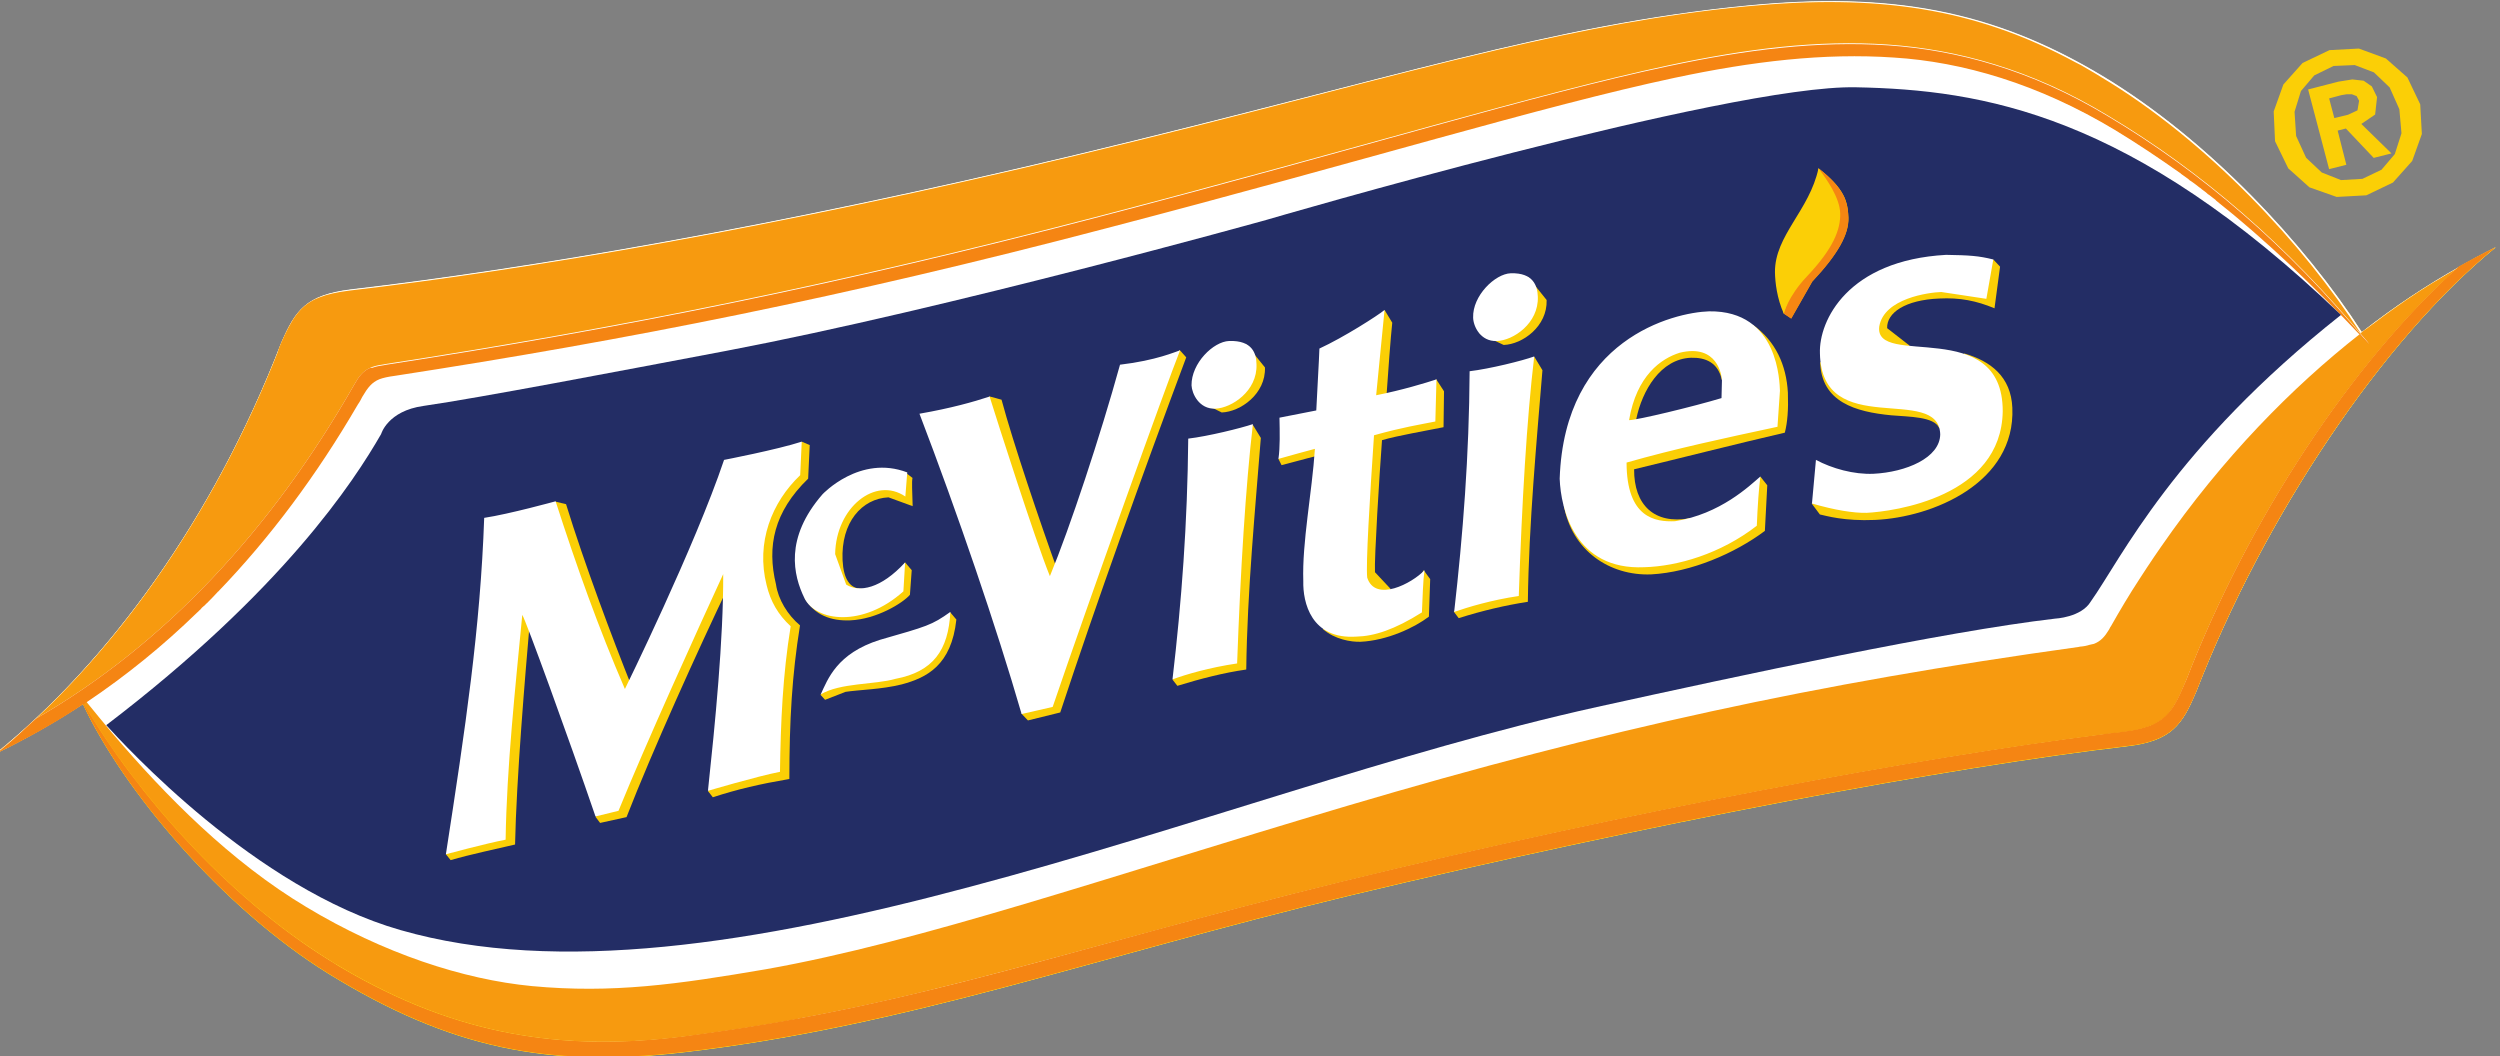 <?xml version="1.0" encoding="utf-8"?>
<!-- Generator: Adobe Illustrator 16.0.0, SVG Export Plug-In . SVG Version: 6.00 Build 0)  -->
<!DOCTYPE svg PUBLIC "-//W3C//DTD SVG 1.1//EN" "http://www.w3.org/Graphics/SVG/1.1/DTD/svg11.dtd">
<svg version="1.1"
	 id="svg23557" xmlns:sodipodi="http://sodipodi.sourceforge.net/DTD/sodipodi-0.dtd" xmlns:rdf="http://www.w3.org/1999/02/22-rdf-syntax-ns#" xmlns:inkscape="http://www.inkscape.org/namespaces/inkscape" xmlns:svg="http://www.w3.org/2000/svg" xmlns:dc="http://purl.org/dc/elements/1.1/" xmlns:cc="http://creativecommons.org/ns#" sodipodi:docname="Nouveau document 6" inkscape:version="0.48.5 r10040"
	 xmlns="http://www.w3.org/2000/svg" xmlns:xlink="http://www.w3.org/1999/xlink" x="0px" y="0px" width="179.961px"
	 height="76.04px" viewBox="87.609 36.976 179.961 76.04" enable-background="new 87.609 36.976 179.961 76.04"
	 xml:space="preserve">
<rect x="87.609" y="36.976" width="179.961" height="76.04" fill="#808080" stroke="none"/>
<sodipodi:namedview  id="base" borderopacity="1.0" fit-margin-top="0" bordercolor="#666666" fit-margin-left="0" inkscape:zoom="3.3951774" showgrid="false" inkscape:cy="75" pagecolor="#ffffff" inkscape:cx="177.60486" inkscape:window-maximized="1" inkscape:window-x="-8" inkscape:window-width="1366" inkscape:window-height="706" inkscape:window-y="-8" inkscape:document-units="px" inkscape:current-layer="layer1" inkscape:pageopacity="0.0" fit-margin-bottom="0" fit-margin-right="0" inkscape:pageshadow="2">
	</sodipodi:namedview>
<g id="layer1" transform="translate(-61.924,-481.105)" inkscape:label="Calque 1" inkscape:groupmode="layer">
	<g id="g6063" transform="matrix(19.823,-4.361,-4.361,-19.823,-14130.233,4406.063)">
		<path id="path954" inkscape:connector-curvature="0" fill="#FFFFFF" d="M736.193,32.968c-0.13,0.349-0.385,0.784-0.704,1.085
			c-0.332,0.314-0.674,0.454-1.176,0.514c-0.692,0.083-1.285,0.017-2.432-0.005c-1.098-0.021-1.995,0.023-2.622,0.086
			c-0.159,0.015-0.207-0.029-0.281-0.132c-0.369-0.557-0.838-0.972-1.301-1.204c0.116,0.028,0.23,0.063,0.342,0.106
			c0.113-0.353,0.351-0.781,0.657-1.078c0.365-0.354,0.736-0.495,1.172-0.534c0.818-0.075,1.385,0.01,2.4,0.035
			c1.097,0.025,2.184-0.014,2.811-0.076c0.16-0.015,0.19,0.031,0.264,0.132c0.336,0.506,0.811,0.971,1.255,1.221
			C736.456,33.082,736.327,33.033,736.193,32.968"/>
		<path id="path958" inkscape:connector-curvature="0" fill="#FBCF06" d="M736.193,32.968c-0.13,0.349-0.385,0.784-0.704,1.085
			c-0.332,0.314-0.674,0.454-1.176,0.514c-0.692,0.083-1.285,0.017-2.432-0.005c-1.098-0.021-1.995,0.023-2.622,0.086
			c-0.159,0.015-0.207-0.029-0.281-0.132c-0.369-0.557-0.838-0.972-1.301-1.204c0.116,0.028,0.23,0.063,0.342,0.106
			c0.113-0.353,0.351-0.781,0.657-1.078c0.365-0.354,0.736-0.495,1.172-0.534c0.818-0.075,1.385,0.01,2.4,0.035
			c1.097,0.025,2.184-0.014,2.811-0.076c0.16-0.015,0.19,0.031,0.264,0.132c0.336,0.506,0.811,0.971,1.255,1.221
			C736.456,33.082,736.327,33.033,736.193,32.968"/>
		
			<linearGradient id="path996_1_" gradientUnits="userSpaceOnUse" x1="732.919" y1="12.732" x2="733.426" y2="12.732" gradientTransform="matrix(5485.432 -3768.024 -3768.023 -5485.433 -3971676 2831531)">
			<stop  offset="0" style="stop-color:#F796D0"/>
			<stop  offset="0.202" style="stop-color:#FDE4F3"/>
			<stop  offset="0.202" style="stop-color:#FDE4F3"/>
			<stop  offset="0.286" style="stop-color:#FFFAFD"/>
			<stop  offset="0.371" style="stop-color:#FDE4F3"/>
			<stop  offset="0.517" style="stop-color:#F797D0"/>
			<stop  offset="0.708" style="stop-color:#FCD3EB"/>
			<stop  offset="0.809" style="stop-color:#FFFAFD"/>
			<stop  offset="0.882" style="stop-color:#FDE4F3"/>
			<stop  offset="0.994" style="stop-color:#F57EC5"/>
			<stop  offset="1" style="stop-color:#F57EC5"/>
		</linearGradient>
		<path id="path996" inkscape:connector-curvature="0" fill="url(#path996_1_)" d="M728.978,34.517
			c0.054,0.073,0.093,0.117,0.171,0.13l0,0l0.002,0l0,0l-0.003,0C729.071,34.634,729.031,34.59,728.978,34.517 M727.699,33.318
			l0.002,0l0,0C727.7,33.318,727.699,33.318,727.699,33.318 M727.678,33.312L727.678,33.312"/>
		<path id="path1008" inkscape:connector-curvature="0" fill="#FBCF06" d="M736.578,33.12L736.578,33.12L736.578,33.12
			c-0.443-0.25-0.919-0.716-1.255-1.221c-0.074-0.102-0.104-0.148-0.264-0.133c-0.626,0.062-1.713,0.101-2.811,0.076
			c-1.015-0.025-1.582-0.11-2.4-0.035c-0.436,0.039-0.807,0.18-1.172,0.534c-0.305,0.297-0.543,0.725-0.657,1.077l-0.003,0
			c0.074-0.331,0.327-0.812,0.644-1.121c0.367-0.355,0.694-0.496,1.17-0.544c0.791-0.08,1.491,0.016,2.423,0.035
			c1.097,0.021,2.184-0.012,2.811-0.075c0.159-0.016,0.208,0.033,0.281,0.136c0.371,0.557,0.914,1.078,1.376,1.311
			C736.676,33.149,736.627,33.135,736.578,33.12"/>
		<path id="path1012" inkscape:connector-curvature="0" fill="#FFFFFF" d="M736.578,33.12L736.578,33.12
			c-0.121-0.037-0.25-0.087-0.385-0.151c-0.129,0.349-0.385,0.784-0.703,1.085c-0.332,0.314-0.674,0.454-1.175,0.514
			c-0.691,0.083-1.285,0.017-2.432-0.005c-1.099-0.021-1.995,0.023-2.622,0.086c-0.159,0.015-0.207-0.029-0.282-0.131
			c-0.369-0.558-0.838-0.972-1.301-1.205c0.117,0.028,0.23,0.064,0.342,0.106l-0.003,0c0.074-0.331,0.327-0.812,0.644-1.121
			c0.366-0.355,0.694-0.496,1.17-0.544c0.791-0.08,1.491,0.016,2.423,0.035c1.097,0.021,2.184-0.012,2.811-0.075
			c0.159-0.016,0.208,0.033,0.281,0.136c0.371,0.557,0.914,1.078,1.376,1.311C736.676,33.149,736.627,33.135,736.578,33.12"/>
		<path id="path1034" inkscape:connector-curvature="0" fill="#FBCE06" d="M735.232,34.068c0.087-0.058,0.174-0.127,0.259-0.208
			c0.103-0.097,0.197-0.199,0.285-0.306c-0.002,0.003-0.006,0.007-0.008,0.01c-0.002,0.002-0.003,0.005-0.005,0.006
			c-0.005,0.006-0.01,0.012-0.015,0.018c-0.004,0.004-0.007,0.008-0.011,0.012c-0.003,0.004-0.007,0.008-0.01,0.012
			c-0.004,0.005-0.01,0.011-0.014,0.017c-0.002,0.003-0.004,0.005-0.006,0.007c-0.006,0.007-0.012,0.014-0.018,0.021
			c-0.001,0.001-0.002,0.002-0.002,0.003c-0.061,0.069-0.126,0.136-0.194,0.2c-0.084,0.08-0.171,0.149-0.259,0.207 M735.781,33.55
			c0.005-0.006,0.01-0.013,0.015-0.019c-0.001,0.003-0.004,0.005-0.007,0.008v0.001C735.787,33.543,735.784,33.546,735.781,33.55
			 M735.807,33.516c0.002-0.003,0.004-0.006,0.007-0.009C735.813,33.511,735.81,33.514,735.807,33.516 M728.711,32.309
			c0.354-0.33,0.715-0.463,1.138-0.502C729.426,31.846,729.065,31.978,728.711,32.309 M736.498,33.093
			c-0.097-0.033-0.199-0.074-0.304-0.124C736.298,33.018,736.4,33.059,736.498,33.093"/>
		
			<linearGradient id="path1072_1_" gradientUnits="userSpaceOnUse" x1="732.92" y1="12.731" x2="732.921" y2="12.731" gradientTransform="matrix(5485.432 -3768.024 -3768.023 -5485.433 -3971676 2831531)">
			<stop  offset="0" style="stop-color:#F796D0"/>
			<stop  offset="0.202" style="stop-color:#FDE4F3"/>
			<stop  offset="0.202" style="stop-color:#FDE4F3"/>
			<stop  offset="0.286" style="stop-color:#FFFAFD"/>
			<stop  offset="0.371" style="stop-color:#FDE4F3"/>
			<stop  offset="0.517" style="stop-color:#F797D0"/>
			<stop  offset="0.708" style="stop-color:#FCD3EB"/>
			<stop  offset="0.809" style="stop-color:#FFFAFD"/>
			<stop  offset="0.882" style="stop-color:#FDE4F3"/>
			<stop  offset="0.994" style="stop-color:#F57EC5"/>
			<stop  offset="1" style="stop-color:#F57EC5"/>
		</linearGradient>
		<path id="path1072" inkscape:connector-curvature="0" fill="url(#path1072_1_)" d="M734.78,34.281L734.78,34.281 M734.799,34.275
			c-0.003,0.001-0.005,0.002-0.008,0.002l0,0C734.794,34.277,734.797,34.276,734.799,34.275 M734.812,34.271
			c-0.003,0.001-0.006,0.001-0.01,0.003l0,0C734.806,34.273,734.809,34.272,734.812,34.271 M734.912,34.236
			c-0.033,0.013-0.066,0.024-0.099,0.035l0,0C734.846,34.26,734.879,34.249,734.912,34.236 M734.943,34.224
			c-0.01,0.004-0.019,0.008-0.029,0.012l0,0C734.923,34.232,734.933,34.228,734.943,34.224 M734.952,34.219
			c-0.002,0.001-0.004,0.002-0.006,0.003l0,0C734.948,34.221,734.95,34.22,734.952,34.219 M734.964,34.214
			c-0.001,0.001-0.002,0.001-0.004,0.002l0,0C734.962,34.215,734.963,34.215,734.964,34.214 M734.977,34.209
			c0,0-0.001,0.001-0.002,0.001l0,0C734.976,34.21,734.977,34.209,734.977,34.209"/>
		
			<linearGradient id="path1134_1_" gradientUnits="userSpaceOnUse" x1="732.919" y1="12.732" x2="733.426" y2="12.732" gradientTransform="matrix(5485.432 -3768.024 -3768.023 -5485.433 -3971676 2831531)">
			<stop  offset="0" style="stop-color:#F79A0F"/>
			<stop  offset="0.202" style="stop-color:#FBCF06"/>
			<stop  offset="0.202" style="stop-color:#FBCF06"/>
			<stop  offset="0.371" style="stop-color:#FBCF06"/>
			<stop  offset="0.517" style="stop-color:#F79B0F"/>
			<stop  offset="0.517" style="stop-color:#F79B0F"/>
			<stop  offset="0.708" style="stop-color:#FBCD06"/>
			<stop  offset="0.809" style="stop-color:#FBCF06"/>
			<stop  offset="0.994" style="stop-color:#F58612"/>
			<stop  offset="0.994" style="stop-color:#F58612"/>
			<stop  offset="1" style="stop-color:#F58612"/>
		</linearGradient>
		<path id="path1134" inkscape:connector-curvature="0" fill="url(#path1134_1_)" d="M728.978,34.517
			c-0.006-0.009-0.012-0.017-0.017-0.026l0,0c0,0,0,0,0-0.001l0,0c-0.323-0.479-0.718-0.85-1.119-1.088l0,0
			c0.502,0.159,0.958,0.473,1.356,0.913l0,0c0.024,0.027,0.042,0.041,0.067,0.047l0,0l0.01,0.002c0.014,0.002,0.03,0.001,0.049,0
			l0,0c0.836-0.053,1.625-0.069,2.591-0.031l0,0c0.952,0.037,1.594,0.091,2.08,0.088l0,0c0.282-0.002,0.537-0.025,0.775-0.095l0,0
			c0.234-0.069,0.477-0.193,0.709-0.414l0,0c0.28-0.263,0.521-0.583,0.726-0.981l0,0l0.004-0.009
			c-0.008,0.013-0.017,0.027-0.025,0.041l0,0c-0.274-0.132-0.568-0.323-0.85-0.585l0,0c-0.01-0.009-0.02-0.019-0.03-0.028l0,0
			c-0.024-0.023-0.047-0.045-0.071-0.069l0,0c-0.045-0.044-0.089-0.091-0.133-0.14l0,0c-0.004-0.003-0.006-0.007-0.009-0.01l0,0
			c-0.021-0.022-0.038-0.034-0.063-0.038l0,0l0,0l0,0l0,0l0,0l-0.001,0l0,0c-0.002,0-0.003,0-0.004,0l0,0c-0.001,0-0.002,0-0.003,0
			l0,0c-0.001,0-0.001,0-0.003,0l0,0c-0.002,0-0.003,0-0.004,0l0,0c-0.001,0-0.001,0-0.001,0l0,0
			c-0.01-0.001-0.021-0.001-0.035,0.001l0,0c-0.002,0-0.003,0-0.005,0l0,0c-0.941,0.074-1.699,0.075-2.653,0.007l0,0
			c-0.893-0.064-1.579-0.146-2.14-0.123l0,0c-0.316,0.015-0.548,0.032-0.823,0.12l0,0c-0.232,0.075-0.489,0.226-0.721,0.446l0,0
			c-0.226,0.213-0.402,0.491-0.54,0.751l0,0c-0.023,0.044-0.045,0.087-0.066,0.129l0,0c-0.004-0.002-0.008-0.003-0.012-0.005l0,0
			c0.113-0.353,0.351-0.78,0.657-1.077l0,0c0.007-0.007,0.015-0.015,0.023-0.022l0,0c0.004-0.004,0.007-0.007,0.011-0.011l0,0
			c0.354-0.331,0.715-0.463,1.138-0.502l0,0c0.134-0.012,0.26-0.02,0.383-0.025l0,0c0.002,0,0.004,0,0.006,0l0,0
			c0.003,0,0.005,0,0.007,0l0,0c0.005,0,0.009-0.001,0.014,0l0,0l0,0l0,0c0.42-0.014,0.8,0.01,1.262,0.032l0,0l0,0l0,0l0.001,0l0,0
			c0.219,0.011,0.457,0.022,0.725,0.028l0,0c1.055,0.024,2.1-0.011,2.735-0.069l0,0c0.003,0,0.006-0.001,0.008-0.001l0,0
			c0.023-0.002,0.045-0.004,0.067-0.007l0,0c0.019-0.001,0.035-0.002,0.051-0.003l0,0c0.005,0,0.009,0,0.014,0l0,0
			c0.01,0.001,0.019,0.001,0.028,0.002l0,0l0.002,0l0,0c0.007,0.001,0.013,0.002,0.019,0.003l0,0l0.001,0l0,0
			c0.007,0.002,0.014,0.003,0.021,0.006l0,0l0,0l0,0c0.002,0,0.003,0.001,0.005,0.002l0,0c0.001,0,0.001,0,0.002,0l0,0
			c0.001,0.001,0.003,0.001,0.004,0.002l0,0c0,0.001,0.001,0.001,0.002,0.001l0,0c0.002,0.001,0.003,0.001,0.004,0.002l0,0
			c0,0,0.001,0,0.002,0l0,0c0.001,0.001,0.003,0.002,0.005,0.003l0,0c0,0,0,0,0.001,0l0,0c0.039,0.022,0.067,0.06,0.105,0.114l0,0
			c0.335,0.505,0.811,0.97,1.253,1.22l0,0c-0.016-0.005-0.033-0.01-0.05-0.016l0,0c-0.068-0.022-0.137-0.048-0.209-0.079l0,0l0,0
			l0,0c-0.024-0.01-0.048-0.021-0.072-0.032l0,0c-0.001-0.001-0.004-0.002-0.005-0.002l0,0c-0.006-0.003-0.013-0.006-0.02-0.009l0,0
			c-0.002-0.001-0.003-0.002-0.005-0.002l0,0c-0.008-0.003-0.016-0.007-0.024-0.011l0,0c-0.129,0.349-0.385,0.785-0.704,1.085l0,0
			c-0.02,0.02-0.041,0.038-0.061,0.057l0,0c-0.006,0.005-0.011,0.009-0.017,0.014l0,0c-0.308,0.266-0.635,0.388-1.097,0.444l0,0
			c-0.298,0.036-0.578,0.043-0.891,0.039l0,0c-0.414-0.005-0.888-0.033-1.542-0.045l0,0c-1.098-0.021-1.995,0.023-2.622,0.086l0,0
			c-0.044,0.004-0.08,0.004-0.11-0.001l0,0C729.072,34.634,729.032,34.59,728.978,34.517 M729.29,34.319
			c0.011,0.002,0.025,0.002,0.041,0.001l0,0C729.315,34.321,729.301,34.321,729.29,34.319L729.29,34.319L729.29,34.319
			 M729.253,34.304c0.011,0.008,0.023,0.013,0.038,0.015l0,0C729.276,34.317,729.264,34.312,729.253,34.304 M729.346,34.32
			c0.835-0.053,1.613-0.07,2.58-0.031l0,0c0.952,0.037,1.594,0.091,2.08,0.088l0,0c0.282-0.002,0.537-0.027,0.775-0.097l0,0
			c0.004-0.001,0.008-0.002,0.011-0.003l0,0c0.002-0.001,0.005-0.002,0.008-0.002l0,0c0.001,0,0.002-0.001,0.003-0.002l0,0
			c0.003-0.001,0.006-0.002,0.01-0.003l0,0c0.001,0,0.001,0,0.001,0l0,0c0.033-0.01,0.066-0.022,0.099-0.035l0,0
			c0,0,0.001,0,0.002,0l0,0c0.01-0.004,0.019-0.008,0.029-0.012l0,0c0.001-0.001,0.003-0.001,0.004-0.001l0,0
			c0.002-0.001,0.004-0.002,0.005-0.003l0,0c0.003-0.001,0.006-0.002,0.008-0.003l0,0c0.002-0.001,0.003-0.001,0.004-0.002l0,0
			c0.003-0.001,0.007-0.003,0.011-0.005l0,0c0,0,0.001,0,0.002-0.001l0,0c0.172-0.076,0.347-0.19,0.514-0.348l0,0
			c0.017-0.016,0.034-0.032,0.05-0.049l0,0c-0.017,0.017-0.033,0.033-0.05,0.049l0,0c-0.231,0.219-0.478,0.352-0.711,0.42l0,0
			c-0.239,0.07-0.493,0.095-0.775,0.097l0,0c-0.486,0.003-1.128-0.052-2.08-0.088l0,0C730.959,34.25,730.182,34.267,729.346,34.32
			L729.346,34.32L729.346,34.32 M729.216,34.271L729.216,34.271 M729.195,34.249L729.195,34.249L729.195,34.249L729.195,34.249
			 M728.655,33.765c0,0.001,0,0.001,0.001,0.001l0,0C728.655,33.765,728.655,33.765,728.655,33.765 M728.633,33.749
			c0.004,0.003,0.007,0.005,0.01,0.007l0,0C728.639,33.754,728.636,33.752,728.633,33.749 M728.568,33.705
			c0.019,0.013,0.039,0.026,0.059,0.04l0,0C728.607,33.732,728.588,33.719,728.568,33.705 M728.533,33.682
			c0.01,0.006,0.02,0.013,0.031,0.02l0,0C728.553,33.695,728.543,33.688,728.533,33.682 M728.501,33.662
			c0.003,0.001,0.005,0.003,0.007,0.004l0,0C728.505,33.665,728.503,33.663,728.501,33.662 M728.486,33.652
			c0.001,0.001,0.002,0.001,0.003,0.002l0,0C728.488,33.654,728.487,33.653,728.486,33.652 M728.481,33.649
			C728.481,33.649,728.481,33.649,728.481,33.649L728.481,33.649C728.481,33.649,728.481,33.649,728.481,33.649 M727.677,33.312
			c0.029,0.014,0.056,0.029,0.085,0.045l0,0C727.734,33.342,727.705,33.327,727.677,33.312 M727.721,33.323L727.721,33.323
			L727.721,33.323L727.721,33.323 M727.715,33.322L727.715,33.322L727.715,33.322C727.716,33.322,727.716,33.322,727.715,33.322
			 M727.698,33.318l0.002,0l0,0C727.7,33.318,727.699,33.318,727.698,33.318 M727.677,33.312L727.677,33.312 M735.63,33.72
			c0.003-0.003,0.006-0.006,0.008-0.009l0,0C735.636,33.714,735.634,33.717,735.63,33.72L735.63,33.72L735.63,33.72 M735.642,33.707
			c0.014-0.016,0.028-0.031,0.042-0.047l0,0C735.67,33.676,735.656,33.692,735.642,33.707L735.642,33.707L735.642,33.707
			 M735.696,33.647c0.003-0.004,0.006-0.007,0.01-0.011l0,0C735.702,33.64,735.699,33.644,735.696,33.647L735.696,33.647
			L735.696,33.647 M735.714,33.626c0.004-0.005,0.008-0.009,0.012-0.013l0,0C735.722,33.617,735.718,33.622,735.714,33.626
			L735.714,33.626L735.714,33.626 M735.744,33.592c-0.002,0.002-0.004,0.004-0.006,0.006l0,0
			C735.739,33.596,735.741,33.594,735.744,33.592 M735.762,33.57C735.762,33.571,735.762,33.571,735.762,33.57L735.762,33.57
			C735.762,33.571,735.762,33.571,735.762,33.57 M735.787,33.539L735.787,33.539L735.787,33.539L735.787,33.539"/>
		<path id="path1146" inkscape:connector-curvature="0" fill="#FBCF06" d="M736.578,33.12L736.578,33.12L736.578,33.12
			c-0.443-0.25-0.919-0.716-1.255-1.221c-0.074-0.102-0.104-0.148-0.264-0.133c-0.626,0.062-1.713,0.101-2.811,0.076
			c-1.015-0.025-1.582-0.11-2.4-0.035c-0.436,0.039-0.807,0.18-1.172,0.534c-0.305,0.297-0.543,0.725-0.657,1.077l-0.003,0
			c0.074-0.331,0.327-0.812,0.644-1.121c0.367-0.355,0.694-0.496,1.17-0.544c0.791-0.08,1.491,0.016,2.423,0.035
			c1.097,0.021,2.184-0.012,2.811-0.075c0.159-0.016,0.208,0.033,0.281,0.136c0.371,0.557,0.914,1.078,1.376,1.311
			C736.676,33.149,736.627,33.135,736.578,33.12"/>
		
			<linearGradient id="path1182_1_" gradientUnits="userSpaceOnUse" x1="732.919" y1="12.732" x2="733.426" y2="12.732" gradientTransform="matrix(5485.432 -3768.024 -3768.023 -5485.433 -3971676 2831531)">
			<stop  offset="0" style="stop-color:#F58513"/>
			<stop  offset="0.202" style="stop-color:#F58513"/>
			<stop  offset="0.286" style="stop-color:#F58513"/>
			<stop  offset="0.371" style="stop-color:#F58513"/>
			<stop  offset="0.517" style="stop-color:#F58513"/>
			<stop  offset="0.708" style="stop-color:#F58513"/>
			<stop  offset="0.809" style="stop-color:#F58513"/>
			<stop  offset="0.882" style="stop-color:#F58513"/>
			<stop  offset="0.994" style="stop-color:#F58513"/>
			<stop  offset="1" style="stop-color:#F58513"/>
		</linearGradient>
		<path id="path1182" inkscape:connector-curvature="0" fill="url(#path1182_1_)" d="M728.019,33.419
			c0.113-0.353,0.351-0.78,0.657-1.077l0,0c0.011-0.012,0.023-0.022,0.034-0.032l0,0c-0.011,0.01-0.022,0.021-0.034,0.032l0,0
			C728.37,32.638,728.132,33.066,728.019,33.419z M729.924,31.8c-0.025,0.003-0.051,0.004-0.076,0.007l0,0
			C729.873,31.805,729.899,31.803,729.924,31.8 M735.176,31.769c0.037,0.009,0.063,0.026,0.088,0.053l0,0
			C735.239,31.796,735.213,31.778,735.176,31.769 M735.059,31.766c0.024-0.002,0.046-0.003,0.065-0.003l0,0
			C735.104,31.762,735.083,31.764,735.059,31.766L735.059,31.766c-0.025,0.003-0.05,0.005-0.076,0.007l0,0
			C735.009,31.771,735.034,31.768,735.059,31.766 M735.154,31.765c0,0-0.001,0-0.003,0l0,0
			C735.153,31.765,735.154,31.765,735.154,31.765"/>
		<path id="path1194" inkscape:connector-curvature="0" fill="#F58513" d="M728.019,33.419c-0.001,0-0.002-0.001-0.003-0.001
			c0.074-0.331,0.327-0.811,0.644-1.12c0.367-0.355,0.694-0.496,1.171-0.544c0.791-0.08,1.491,0.016,2.423,0.035
			c1.097,0.021,2.184-0.012,2.811-0.075c0.043-0.005,0.078-0.004,0.107,0.001c0.08,0.013,0.121,0.06,0.174,0.135
			c0.37,0.557,0.914,1.078,1.376,1.311c-0.048-0.011-0.097-0.025-0.146-0.04V33.12c-0.443-0.25-0.919-0.715-1.255-1.221
			c-0.022-0.03-0.04-0.056-0.059-0.076c-0.025-0.027-0.051-0.044-0.088-0.053c-0.005-0.001-0.009-0.002-0.014-0.003
			c-0.003,0-0.005-0.001-0.008-0.001c-0.001,0-0.002,0-0.003,0c-0.009-0.001-0.018-0.002-0.028-0.002
			c-0.019-0.001-0.04,0.001-0.065,0.003c-0.025,0.003-0.05,0.005-0.076,0.007c-0.636,0.058-1.681,0.093-2.735,0.069
			c-0.983-0.024-1.545-0.104-2.324-0.041c-0.025,0.002-0.05,0.004-0.076,0.006c-0.423,0.038-0.784,0.171-1.138,0.502
			c-0.011,0.011-0.023,0.022-0.034,0.033C728.37,32.638,728.132,33.066,728.019,33.419"/>
		<path id="path1206" inkscape:connector-curvature="0" fill="#F58513" d="M727.842,33.403
			C727.841,33.403,727.841,33.403,727.842,33.403c-0.021-0.012-0.042-0.024-0.062-0.035C727.8,33.378,727.821,33.39,727.842,33.403
			 M728.017,33.418c-0.011-0.004-0.021-0.008-0.032-0.012C727.996,33.41,728.006,33.414,728.017,33.418L728.017,33.418
			 M727.973,33.401c-0.004-0.001-0.007-0.003-0.011-0.004C727.966,33.399,727.97,33.4,727.973,33.401 M727.948,33.393
			c-0.003-0.001-0.006-0.002-0.009-0.003C727.942,33.39,727.945,33.392,727.948,33.393 M727.919,33.383
			c-0.002-0.001-0.003-0.001-0.004-0.002C727.917,33.382,727.918,33.382,727.919,33.383 M727.89,33.373L727.89,33.373L727.89,33.373
			 M727.866,33.365c-0.002-0.001-0.004-0.002-0.006-0.002C727.862,33.363,727.864,33.364,727.866,33.365 M727.841,33.357
			c-0.002-0.001-0.005-0.002-0.006-0.002C727.837,33.355,727.839,33.356,727.841,33.357 M727.815,33.349
			c-0.002-0.001-0.004-0.001-0.006-0.002C727.812,33.348,727.814,33.349,727.815,33.349 M727.785,33.34
			c-0.001,0-0.002,0-0.003-0.001C727.783,33.34,727.784,33.34,727.785,33.34 M727.76,33.334c-0.003-0.001-0.006-0.001-0.009-0.002
			C727.755,33.332,727.757,33.333,727.76,33.334 M727.736,33.327c-0.004-0.001-0.006-0.002-0.01-0.003
			C727.729,33.325,727.732,33.326,727.736,33.327"/>
		<path id="path1210" inkscape:connector-curvature="0" fill="#F58513" d="M728.017,33.418c-0.097-0.037-0.195-0.068-0.294-0.094
			c0.001,0.001,0.003,0.001,0.004,0.001c0.004,0.001,0.007,0.002,0.01,0.003c0.005,0.001,0.01,0.003,0.016,0.004
			c0.003,0,0.006,0.001,0.009,0.002c0.007,0.002,0.014,0.004,0.021,0.006c0.001,0,0.002,0,0.003,0.001
			c0.008,0.002,0.017,0.005,0.025,0.007c0.002,0,0.004,0.001,0.006,0.001c0.006,0.002,0.013,0.004,0.019,0.006
			c0.003,0.001,0.005,0.001,0.007,0.002c0.006,0.002,0.012,0.004,0.019,0.006c0.002,0.001,0.005,0.001,0.006,0.002
			c0.008,0.002,0.016,0.005,0.023,0.007l0,0c0.009,0.003,0.017,0.006,0.026,0.008c0.001,0.001,0.003,0.001,0.004,0.002
			c0.007,0.002,0.014,0.004,0.02,0.007c0.003,0.001,0.006,0.002,0.009,0.003c0.005,0.002,0.01,0.003,0.015,0.005
			c0.004,0.002,0.007,0.003,0.011,0.004c0.004,0.002,0.007,0.003,0.011,0.004C727.996,33.41,728.007,33.413,728.017,33.418
			L728.017,33.418"/>
		<path id="path1214" inkscape:connector-curvature="0" fill="#F58513" d="M727.716,33.322c-0.005-0.001-0.01-0.003-0.015-0.004
			c0,0,0,0,0.001,0c0.003,0.001,0.006,0.001,0.009,0.002C727.712,33.321,727.715,33.322,727.716,33.322"/>
		<path id="path1218" inkscape:connector-curvature="0" fill="#F58513" d="M729.196,34.249c0-0.001-0.001-0.001-0.002-0.002
			C729.195,34.248,729.196,34.248,729.196,34.249 M728.569,33.705l-0.002-0.001C728.567,33.705,728.568,33.705,728.569,33.705
			 M728.522,33.674c-0.003-0.001-0.005-0.003-0.008-0.005C728.517,33.671,728.519,33.673,728.522,33.674 M728.501,33.662
			c-0.005-0.003-0.008-0.005-0.012-0.008C728.494,33.657,728.497,33.659,728.501,33.662 M728.481,33.649
			c-0.145-0.09-0.296-0.165-0.45-0.225c0-0.001,0-0.001,0-0.001C728.186,33.484,728.336,33.56,728.481,33.649 M735.775,33.554
			c0.001-0.001,0.002-0.003,0.004-0.005C735.778,33.551,735.777,33.553,735.775,33.554 M735.795,33.531
			c0.004-0.005,0.008-0.01,0.012-0.014C735.803,33.521,735.799,33.526,735.795,33.531 M735.813,33.507
			c0.133-0.167,0.253-0.348,0.371-0.543l0,0C736.066,33.159,735.946,33.34,735.813,33.507"/>
		<path id="path1222" inkscape:connector-curvature="0" fill="#F58513" d="M735.685,33.661c0-0.001,0.001-0.002,0.002-0.003
			C735.687,33.659,735.686,33.66,735.685,33.661 M735.706,33.637c0.001-0.002,0.004-0.005,0.006-0.007
			C735.71,33.632,735.708,33.635,735.706,33.637 M735.726,33.613c0.004-0.004,0.007-0.008,0.01-0.012
			C735.733,33.605,735.73,33.609,735.726,33.613 M735.747,33.589c0.004-0.006,0.01-0.012,0.015-0.018
			C735.758,33.577,735.752,33.582,735.747,33.589 M735.767,33.564c0.002-0.003,0.006-0.007,0.008-0.01
			c0.001-0.002,0.002-0.003,0.004-0.005c0.002-0.003,0.005-0.006,0.008-0.009C735.78,33.548,735.774,33.556,735.767,33.564
			 M735.787,33.539c0.002-0.003,0.004-0.005,0.007-0.008c0.004-0.005,0.008-0.01,0.012-0.015c0.002-0.003,0.004-0.006,0.007-0.009
			c0.133-0.168,0.253-0.349,0.371-0.543C736.059,33.171,735.931,33.363,735.787,33.539"/>
		
			<linearGradient id="path1258_1_" gradientUnits="userSpaceOnUse" x1="732.919" y1="12.732" x2="733.426" y2="12.732" gradientTransform="matrix(5485.432 -3768.024 -3768.023 -5485.433 -3971676 2831531)">
			<stop  offset="0" style="stop-color:#F58513"/>
			<stop  offset="0.202" style="stop-color:#F58513"/>
			<stop  offset="0.286" style="stop-color:#F58513"/>
			<stop  offset="0.371" style="stop-color:#F58513"/>
			<stop  offset="0.517" style="stop-color:#F58513"/>
			<stop  offset="0.708" style="stop-color:#F58513"/>
			<stop  offset="0.809" style="stop-color:#F58513"/>
			<stop  offset="0.882" style="stop-color:#F58513"/>
			<stop  offset="0.994" style="stop-color:#F58513"/>
			<stop  offset="1" style="stop-color:#F58513"/>
		</linearGradient>
		<path id="path1258" inkscape:connector-curvature="0" fill="url(#path1258_1_)" d="M729.265,34.362
			c-0.026-0.006-0.043-0.02-0.067-0.047l0,0c-0.398-0.44-0.854-0.754-1.356-0.913l0,0c-0.021-0.012-0.041-0.024-0.062-0.036l0,0
			c-0.034-0.02-0.068-0.038-0.102-0.055l0,0c0.008,0.002,0.015,0.004,0.023,0.006l0,0c0.005,0.001,0.01,0.003,0.015,0.004l0,0
			c0.002,0,0.004,0.001,0.006,0.001l0,0c0.101,0.026,0.199,0.057,0.295,0.094l0,0l0,0l0.003,0c0.005,0.002,0.008,0.003,0.012,0.005
			l0,0l0,0c0.155,0.061,0.305,0.136,0.45,0.226l0,0c0.003,0.001,0.005,0.003,0.008,0.005l0,0c0.005,0.002,0.008,0.005,0.012,0.008
			l0,0c0.005,0.002,0.008,0.005,0.013,0.007l0,0c0.003,0.002,0.005,0.004,0.008,0.005l0,0c0.015,0.01,0.03,0.019,0.045,0.03l0,0
			c0,0.001,0.001,0.001,0.002,0.001l0,0c0.221,0.147,0.431,0.329,0.626,0.541l0,0c0.001,0.001,0.001,0.001,0.002,0.002l0,0
			c0.008,0.007,0.014,0.015,0.02,0.022l0,0c0.026,0.028,0.044,0.043,0.073,0.048l0,0c0.014,0.002,0.032,0.002,0.055,0l0,0
			c0.835-0.053,1.613-0.07,2.58-0.031l0,0c0.952,0.037,1.594,0.091,2.08,0.088l0,0c0.282-0.002,0.537-0.027,0.776-0.097l0,0
			c0.234-0.067,0.48-0.201,0.711-0.42l0,0c0.068-0.065,0.132-0.132,0.194-0.2l0,0c0-0.001,0.001-0.002,0.002-0.003l0,0
			c0.006-0.007,0.013-0.014,0.019-0.021l0,0c0.001-0.002,0.004-0.005,0.005-0.007l0,0c0.006-0.005,0.01-0.011,0.015-0.016l0,0
			c0.003-0.004,0.007-0.008,0.01-0.012l0,0c0.004-0.004,0.007-0.008,0.01-0.012l0,0c0.005-0.006,0.011-0.012,0.015-0.018l0,0
			c0.001-0.002,0.003-0.005,0.005-0.006l0,0c0.007-0.008,0.014-0.016,0.02-0.024l0,0c0,0,0,0,0-0.001l0,0
			c0.143-0.176,0.272-0.368,0.396-0.575l0,0l0-0.001c0.008-0.014,0.016-0.028,0.025-0.041l0,0l-0.004,0.009
			c-0.205,0.397-0.446,0.718-0.726,0.981l0,0c-0.232,0.221-0.474,0.345-0.709,0.414l0,0c-0.237,0.069-0.493,0.093-0.775,0.095l0,0
			c-0.487,0.004-1.128-0.051-2.08-0.088l0,0c-0.966-0.038-1.755-0.022-2.591,0.031l0,0c-0.02,0.001-0.036,0.002-0.049,0l0,0
			L729.265,34.362L729.265,34.362z"/>
		<path id="path1270-1" inkscape:connector-curvature="0" fill="#F58513" d="M728.019,33.419l-0.003,0l0,0
			C728.018,33.418,728.018,33.419,728.019,33.419L728.019,33.419"/>
		<path id="path1282" inkscape:connector-curvature="0" fill="#232D65" d="M734.628,34.202c-0.44,0.107-2.144-0.01-2.144-0.01
			s-1.171-0.065-1.97-0.042c-0.402,0.012-0.884,0.025-1.091,0.04c-0.128,0.01-0.168-0.065-0.168-0.065
			c-0.129-0.142-0.459-0.467-1.174-0.799c0.048-0.082,0.389-0.678,0.863-0.934c0.509-0.276,1.225-0.319,2.008-0.284
			c0.785,0.034,1.584,0.144,2.306,0.145c0.532,0,1.256-0.003,1.654-0.043c0,0,0.092-0.016,0.137,0.032
			c0.138,0.125,0.402,0.47,1.085,0.802C735.559,33.903,735.063,34.097,734.628,34.202"/>
		<path id="path1294" inkscape:connector-curvature="0" fill="#FBCF06" d="M734.799,33.198l-0.005-0.022
			c0.06-0.038,0.098-0.097,0.074-0.203c-0.073-0.306-0.507-0.235-0.525-0.232c-0.039,0.008-0.093,0.027-0.16,0.064l-0.026-0.011
			l0.02-0.044c0.02-0.009,0.078-0.042,0.187-0.061c0.202-0.035,0.515,0.021,0.561,0.284
			C734.944,33.081,734.886,33.151,734.799,33.198"/>
		<path id="path1306" inkscape:connector-curvature="0" fill="#FBCF06" d="M734.5,33.039c0.061-0.019,0.147-0.037,0.156-0.08
			l0.021-0.003c0.001,0.078-0.083,0.103-0.164,0.128c-0.108,0.032-0.208,0.062-0.198,0.189l-0.021,0.004
			C734.268,33.138,734.379,33.078,734.5,33.039"/>
		<path id="path1318" inkscape:connector-curvature="0" fill="#FBCF06" d="M734.159,33.196c0.016,0.098-0.004,0.188-0.068,0.26
			l-0.034,0.006c0.073-0.066,0.069-0.176,0.057-0.246l-0.002-0.004l-0.03-0.106l-0.009,0.001c-0.19,0.001-0.355,0.002-0.528-0.009
			l-0.016-0.001l-0.003-0.015c-0.019-0.086-0.013-0.152,0.017-0.196c0.031-0.047,0.082-0.062,0.122-0.07l0.001,0l0.002,0l0.05-0.001
			l0.005,0.021c-0.127,0.005-0.183,0.088-0.155,0.212c0.16,0.003,0.369,0.01,0.55,0.012
			C734.135,33.094,734.148,33.136,734.159,33.196"/>
		<path id="path1330-7" inkscape:connector-curvature="0" fill="#FBCF06" d="M733.964,32.883l-0.031-0.109
			c-0.125-0.057-0.273-0.077-0.4-0.053l-0.006,0.001c-0.167,0.031-0.205,0.157-0.209,0.251l-0.021,0.004
			c-0.007-0.163,0.105-0.28,0.25-0.306c0.14-0.023,0.306,0.009,0.427,0.064l0.043,0.156L734,32.926L733.964,32.883L733.964,32.883z"
			/>
		<path id="path1342-4" inkscape:connector-curvature="0" fill="#FBCF06" d="M733.394,33.701c-0.017-0.092-0.117-0.135-0.183-0.123
			l-0.075,0.058l0.017,0.013l0.043-0.033c0.044-0.009,0.137,0.025,0.151,0.105l-0.017,0.062l0.017,0.013L733.394,33.701"/>
		<path id="path1354-0" inkscape:connector-curvature="0" fill="#FBCF06" d="M733.326,33.461c-0.073-0.238-0.164-0.521-0.227-0.791
			c-0.079,0.005-0.165,0.004-0.252-0.004l-0.012,0.026l0.03,0.024c0.046,0.004,0.114,0.007,0.19,0.003
			c0.085,0.326,0.158,0.58,0.222,0.771l0.031,0.024L733.326,33.461L733.326,33.461z"/>
		<path id="path1366-9" inkscape:connector-curvature="0" fill="#FBCF06" d="M732.729,32.819l-0.021-0.083l-0.003-0.005
			c-0.091-0.032-0.162-0.041-0.224-0.03l0,0l0,0l-0.009,0.002l-0.089,0.044l-0.015-0.015c0.034-0.046,0.089-0.067,0.121-0.073
			c0.093-0.016,0.198,0.008,0.256,0.035l0.033,0.129l-0.016,0.036L732.729,32.819L732.729,32.819z"/>
		<path id="path1378-4" inkscape:connector-curvature="0" fill="#FBCF06" d="M732.969,33.463l-0.018,0.048l-0.028-0.023
			l-0.026-0.101h-0.014c-0.049,0.002-0.106,0.003-0.193-0.001l-0.015-0.001l-0.005-0.014c-0.088-0.305-0.127-0.453-0.132-0.491
			l0-0.002l0-0.002l0.069-0.074l0.021-0.003l0.005,0.021l-0.041,0.069c0.008,0.049,0.09,0.335,0.125,0.452
			c0.06,0.004,0.155-0.001,0.223-0.002L732.969,33.463"/>
		<path id="path1390-8" inkscape:connector-curvature="0" fill="#FBCF06" d="M732.711,33.507c0.012,0.04,0.055,0.171,0.08,0.246
			l0.034,0.037l0.017-0.05c-0.015-0.044-0.056-0.181-0.079-0.26l-0.032,0.001l-0.027,0L732.711,33.507L732.711,33.507z"/>
		<path id="path1402-8" inkscape:connector-curvature="0" fill="#FBCF06" d="M732.498,33.357l0.009,0.028l-0.03-0.002l-0.018-0.001
			l-0.086-0.005l-0.029-0.022l0.006-0.024l0.142,0.006L732.498,33.357L732.498,33.357z"/>
		<path id="path1414-2" inkscape:connector-curvature="0" fill="#FBCF06" d="M732.299,33.441c-0.072-0.237-0.164-0.521-0.227-0.791
			c-0.08,0.006-0.164,0.003-0.251-0.004l-0.012,0.025l0.03,0.024c0.046,0.004,0.116,0.008,0.19,0.004
			c0.084,0.327,0.157,0.58,0.222,0.771l0.03,0.023L732.299,33.441L732.299,33.441z"/>
		<path id="path1426-4" inkscape:connector-curvature="0" fill="#FBCF06" d="M732.367,33.682c-0.017-0.092-0.118-0.135-0.184-0.123
			l-0.072,0.058l0.013,0.013l0.044-0.033c0.045-0.008,0.137,0.025,0.152,0.106l-0.018,0.062l0.017,0.013L732.367,33.682"/>
		<path id="path1438-5" inkscape:connector-curvature="0" fill="#FBCF06" d="M732.085,33.807l-0.042-0.026
			c-0.116-0.178-0.494-0.782-0.682-1.09l-0.082-0.001l-0.019-0.022l0.017-0.028l0.118,0.003c0.209,0.352,0.459,0.751,0.707,1.134
			L732.085,33.807L732.085,33.807z"/>
		<path id="path1450-5" inkscape:connector-curvature="0" fill="#FBCF06" d="M731.441,33.12l0.009-0.05l0.028,0.042l0.016,0.022
			c-0.024,0.182-0.057,0.482-0.064,0.637l-0.04,0.021l-0.019-0.023l0.001-0.004C731.383,33.638,731.418,33.251,731.441,33.12"/>
		<path id="path1462-1" inkscape:connector-curvature="0" fill="#FBCF06" d="M731.041,33.47l-0.077,0.049
			c-0.093,0.016-0.184-0.05-0.207-0.183c-0.011-0.066,0.004-0.104,0.044-0.113l-0.004-0.021l-0.004,0.001l-0.058,0.028l-0.021,0.134
			c0.03,0.129,0.139,0.22,0.242,0.2l0.051-0.021l0.012,0.036l0.026,0.008l0.017-0.02C731.056,33.555,731.051,33.522,731.041,33.47"
			/>
		<path id="path1474-7" inkscape:connector-curvature="0" fill="#FBCF06" d="M730.972,33.281l-0.035-0.046l-0.01-0.039
			c-0.067-0.036-0.139-0.049-0.2-0.038c-0.057,0.011-0.101,0.043-0.11,0.08l-0.001,0.004l-0.019-0.009
			c0.021-0.065,0.073-0.099,0.141-0.111c0.093-0.016,0.195,0.02,0.226,0.043l0.025,0.084L730.972,33.281L730.972,33.281z"/>
		<path id="path1486-1" inkscape:connector-curvature="0" fill="#FBCF06" d="M731.057,33.039c-0.038-0.097-0.1-0.138-0.208-0.134
			l0,0l-0.001,0l-0.097,0.006l-0.124,0.007l-0.049-0.031l0.012-0.021l0.077,0.012c0.048-0.003,0.125-0.019,0.2-0.017
			c0.092,0.004,0.187,0.028,0.239,0.183l-0.016,0.03L731.057,33.039L731.057,33.039z"/>
		<path id="path1498-1" inkscape:connector-curvature="0" fill="#FBCF06" d="M730.706,33.778l-0.028-0.023l-0.02-0.079
			c-0.133-0.083-0.208-0.219-0.203-0.369c0-0.057,0.016-0.112,0.049-0.164c-0.064-0.16-0.106-0.321-0.141-0.472
			c-0.066,0.001-0.167-0.006-0.217-0.01l-0.031-0.022l0.012-0.025c0.092,0.009,0.173,0.01,0.279,0.005
			c0.045,0.203,0.088,0.357,0.154,0.524c-0.035,0.045-0.056,0.107-0.052,0.16c-0.003,0.139,0.048,0.253,0.192,0.342l0.031,0.115
			L730.706,33.778L730.706,33.778z"/>
		<path id="path1510-5" inkscape:connector-curvature="0" fill="#FBCF06" d="M729.893,33.007l0.027,0.036l0.011,0.013
			c-0.031,0.187-0.071,0.467-0.089,0.685l-0.035,0.017l-0.019-0.022C729.814,33.472,729.893,33.007,729.893,33.007"/>
		<path id="path1522-2" inkscape:connector-curvature="0" fill="#FBCF06" d="M730.353,33.373l0.02,0.09l-0.057-0.073
			c-0.128-0.169-0.388-0.517-0.537-0.732l-0.055-0.001l-0.018-0.022l0.011-0.024l0.096,0c0.14,0.21,0.376,0.526,0.533,0.727
			L730.353,33.373"/>
		<path id="path1534-7" inkscape:connector-curvature="0" fill="#FBCF06" d="M734.436,33.95c-0.028-0.147-0.182-0.203-0.21-0.331
			c-0.007-0.035-0.016-0.086-0.021-0.145l0.022-0.023l0.101,0.112c0.111,0.076,0.163,0.136,0.174,0.194
			C734.512,33.811,734.512,33.858,734.436,33.95"/>
		<path id="path1546-6" inkscape:connector-curvature="0" fill="#F58612" d="M734.436,33.95L734.436,33.95l0.01-0.083l-0.24-0.391
			l-0.001-0.003l0.022-0.023l0.101,0.112c0.111,0.076,0.163,0.136,0.174,0.193c0.004,0.022,0.006,0.042,0.003,0.065l-0.001,0.008
			C734.497,33.861,734.479,33.898,734.436,33.95"/>
		<path id="path1558-1" inkscape:connector-curvature="0" fill="#FBCF06" d="M734.436,33.95c-0.063-0.139-0.203-0.199-0.23-0.327
			c-0.007-0.035-0.013-0.091-0.001-0.15c0,0,0.027,0.056,0.108,0.111c0.112,0.076,0.153,0.136,0.164,0.194
			C734.487,33.832,734.457,33.904,734.436,33.95"/>
		<path id="path1570-4" inkscape:connector-curvature="0" fill="#FBCF06" d="M733.941,33.383l0.019-0.096l-0.02,0.004
			c0,0.062-0.038,0.09-0.09,0.1c-0.107,0.019-0.194-0.077-0.236-0.17l-0.009-0.02l-0.021,0.002l-0.026,0.005l0.01,0.024
			c0.068,0.168,0.182,0.201,0.244,0.207v0.001h0.002l0.044-0.003L733.941,33.383"/>
		<path id="path1582-2" inkscape:connector-curvature="0" fill="#FBCF06" d="M729.63,33.371c-0.059-0.188-0.17-0.546-0.224-0.77
			c-0.064-0.001-0.165,0-0.235-0.005l-0.012,0.024l0.031,0.023c0.043,0.002,0.12,0.004,0.171,0.002
			c0.053,0.223,0.129,0.456,0.202,0.681l0.023,0.07l0.02,0.059l0.019-0.06L729.63,33.371"/>
		<path id="path1594-3" inkscape:connector-curvature="0" fill="#FBCF06" d="M734.908,33.402l0.037,0.089l0.027,0.01l0.018-0.03
			l-0.051-0.14c-0.057,0.04-0.112,0.064-0.184,0.076c-0.119,0.021-0.193-0.009-0.203-0.063l0.064-0.077l-0.004-0.021
			c-0.049,0.016-0.089,0.033-0.105,0.064l-0.002,0.055l0.001,0c0.04,0.099,0.189,0.098,0.263,0.085
			C734.79,33.446,734.852,33.433,734.908,33.402"/>
		<path id="path1606-2" inkscape:connector-curvature="0" fill="#FFFFFF" d="M733.547,33.077c0.179,0.011,0.353,0.01,0.55,0.009
			l0.036,0.123c0.004,0.026,0.059,0.279-0.185,0.329c-0.123,0.023-0.522,0.015-0.645-0.466c-0.019-0.105-0.018-0.329,0.226-0.371
			c0.115-0.022,0.274-0.012,0.421,0.058c0.017,0.065,0.036,0.13,0.05,0.168c-0.044-0.024-0.168-0.1-0.33-0.09
			C733.601,32.849,733.505,32.885,733.547,33.077 M733.588,33.222c0.06,0.149,0.158,0.189,0.227,0.195
			c0.138,0.003,0.128-0.111,0.125-0.128l-0.015-0.061C733.82,33.22,733.616,33.216,733.588,33.222 M732.344,33.355
			c0.047,0.003,0.11,0.006,0.134,0.007c-0.044-0.151-0.116-0.314-0.141-0.449c-0.018-0.073-0.018-0.209,0.142-0.233
			c0.061-0.012,0.137-0.005,0.245,0.034c0.015,0.055,0.027,0.106,0.041,0.144c-0.053-0.036-0.195-0.075-0.204,0.018
			c0.005,0.047,0.069,0.272,0.132,0.488c0.105,0.006,0.165,0.002,0.223,0.001l0.036,0.145c-0.04-0.004-0.127-0.011-0.221-0.009
			l0.094,0.289c-0.027-0.014-0.163-0.064-0.255-0.084c-0.009-0.036-0.043-0.156-0.058-0.212l-0.133,0.003
			C732.369,33.447,732.359,33.395,732.344,33.355 M733.126,33.696c-0.006-0.03,0.007-0.089,0.064-0.099
			c0.057-0.011,0.159,0.029,0.176,0.122c0.007,0.038,0.003,0.087-0.076,0.102C733.235,33.831,733.14,33.772,733.126,33.696
			 M732.836,32.691c0.05,0.006,0.138,0.013,0.236,0.006c0.083,0.325,0.162,0.605,0.236,0.818c-0.044-0.006-0.165-0.009-0.235-0.002
			C733.007,33.221,732.926,32.954,732.836,32.691 M732.099,33.676c-0.005-0.029,0.008-0.089,0.065-0.099
			c0.057-0.01,0.159,0.029,0.176,0.122c0.008,0.038,0.004,0.087-0.077,0.102C732.208,33.811,732.115,33.753,732.099,33.676
			 M731.809,32.672c0.05,0.007,0.137,0.013,0.236,0.006c0.084,0.325,0.164,0.605,0.237,0.817c-0.044-0.005-0.166-0.008-0.235-0.001
			C731.98,33.202,731.9,32.935,731.809,32.672 M731.26,32.667l0.113,0.001c0.2,0.33,0.642,1.034,0.713,1.138
			c-0.016-0.001-0.089-0.017-0.219-0.004c-0.122-0.231-0.298-0.527-0.404-0.679c-0.024,0.141-0.064,0.577-0.072,0.668
			c-0.06-0.006-0.142-0.011-0.256-0.006C731.191,33.411,731.239,32.989,731.26,32.667 M730.423,33.774
			c-0.167-0.278-0.518-0.718-0.518-0.718c-0.045,0.232-0.074,0.463-0.097,0.703c0,0-0.171-0.009-0.26-0.003
			c-0.097-0.378-0.225-0.713-0.389-1.136c0,0,0.149,0.007,0.218,0.005c0.059,0.25,0.15,0.521,0.229,0.766
			c0.008-0.021,0.066-0.455,0.1-0.754l0.084,0.002c0.147,0.213,0.411,0.566,0.543,0.74c-0.049-0.227-0.142-0.512-0.218-0.739
			c0,0,0.18,0.013,0.264,0.011c0.04,0.17,0.083,0.333,0.148,0.496c-0.035,0.05-0.051,0.102-0.052,0.161
			c-0.005,0.156,0.081,0.283,0.2,0.355l0.031,0.115C730.614,33.769,730.423,33.774,730.423,33.774 M730.738,33.58
			c-0.166-0.123-0.163-0.259-0.142-0.346c0.022-0.09,0.18-0.147,0.348-0.052l0.028,0.099c-0.104-0.073-0.182-0.07-0.221-0.032
			l-0.015,0.114c0.038,0.161,0.199,0.24,0.287,0.146l0.025,0.082C730.898,33.69,730.738,33.58,730.738,33.58 M730.826,33.032
			c0.174,0.011,0.19,0.011,0.265,0.043c-0.036-0.132-0.106-0.194-0.241-0.19c-0.075-0.005-0.195,0.029-0.271,0.003
			C730.615,32.935,730.666,33.018,730.826,33.032 M734.972,33.501c-0.048,0.024-0.08,0.033-0.16,0.052
			c-0.344,0.056-0.491-0.13-0.512-0.245c-0.061-0.304,0.388-0.194,0.355-0.372c-0.019-0.082-0.148-0.105-0.261-0.086
			c-0.069,0.012-0.14,0.05-0.189,0.092l-0.047-0.148c0.075-0.041,0.137-0.065,0.182-0.074c0.095-0.016,0.479-0.048,0.549,0.248
			c0.074,0.333-0.414,0.246-0.363,0.388c0.038,0.094,0.198,0.08,0.241,0.072l0.151-0.058L734.972,33.501"/>
		<path id="path1610-2" inkscape:connector-curvature="0" fill="#FBCF06" d="M736.311,33.732l0.036,0.008l0.013,0.032l-0.005,0.018
			l-0.015,0.01l-0.018,0.004l-0.019,0.001l-0.045-0.002l0.003-0.072L736.311,33.732L736.311,33.732z M736.192,33.85l0.111,0.004
			l0.05-0.003l0.038-0.013l0.024-0.026l0.01-0.041l-0.02-0.059l-0.055-0.022l0.082-0.125l-0.065-0.002l-0.074,0.123l-0.03-0.001
			l0.004-0.125l-0.063-0.002L736.192,33.85L736.192,33.85z M736.115,33.698l0.018-0.083l0.043-0.063l0.061-0.041l0.075-0.012
			l0.073,0.017l0.058,0.044l0.039,0.067l0.011,0.085l-0.017,0.083l-0.043,0.064l-0.061,0.04l-0.074,0.013l-0.074-0.018l-0.058-0.044
			l-0.038-0.067L736.115,33.698 M736.038,33.696l0.018,0.104l0.054,0.086l0.083,0.06l0.103,0.024l0.103-0.017l0.086-0.055
			l0.06-0.082l0.024-0.103l-0.017-0.104l-0.054-0.086l-0.083-0.06l-0.102-0.024l-0.104,0.017l-0.087,0.054l-0.059,0.082
			L736.038,33.696L736.038,33.696z"/>
	</g>
</g>
</svg>
